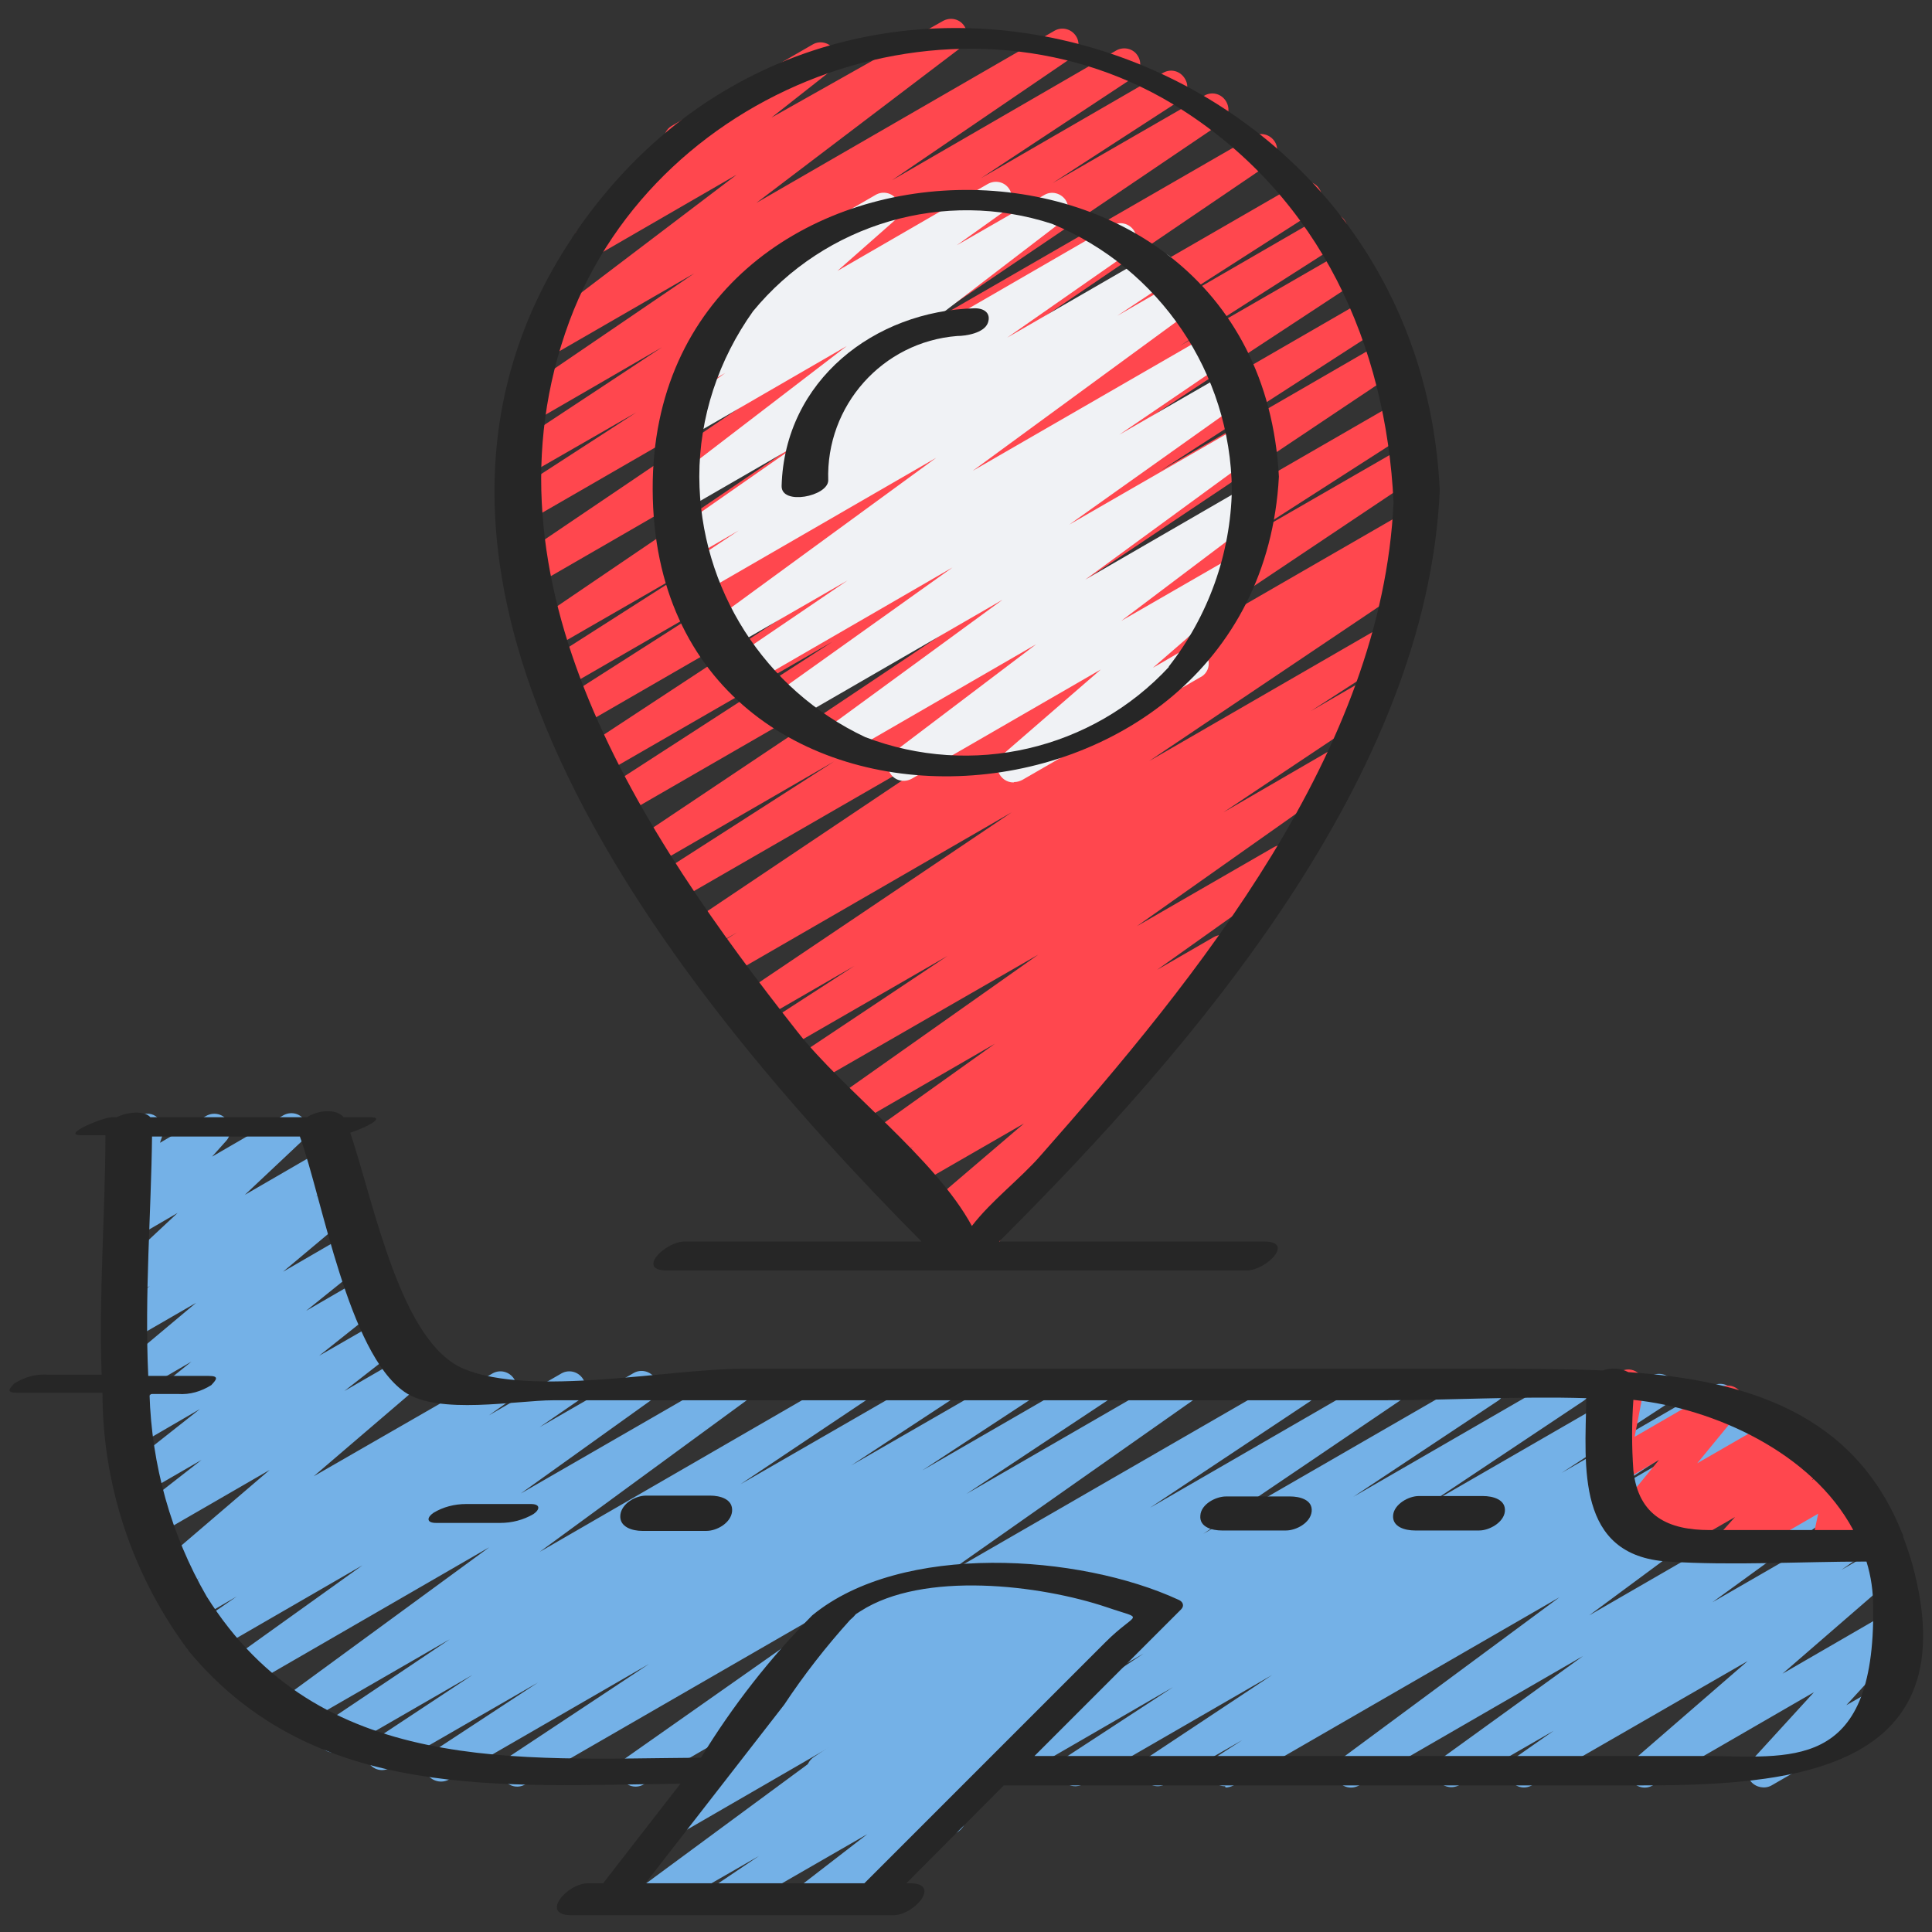 <?xml version="1.0" encoding="UTF-8"?>
<svg id="Layer_2" data-name="Layer 2" xmlns="http://www.w3.org/2000/svg" width="46" height="46" xmlns:xlink="http://www.w3.org/1999/xlink" viewBox="0 0 46 46">
  <rect x="0" y="0" width="46" height="46" fill="#333333" stroke="none"/>
  <defs>
    <style>
      .cls-1 {
        fill: #ff474e;
      }

      .cls-1, .cls-2, .cls-3, .cls-4, .cls-5 {
        stroke-width: 0px;
      }

      .cls-2 {
        fill: #f0f2f5;
      }

      .cls-3 {
        fill: #74b1e7;
      }

      .cls-4 {
        fill: none;
      }

      .cls-6 {
        clip-path: url(#clippath);
      }

      .cls-5 {
        fill: #262626;
      }
    </style>
    <clipPath id="clippath">
      <rect class="cls-4" width="46" height="46"/>
    </clipPath>
  </defs>
  <g id="Layer_1-2" data-name="Layer 1">
    <g class="cls-6">
      <g>
        <path class="cls-3" d="M29.17,42.53c-.17,0-.32-.11-.37-.27s.02-.34.16-.43l.62-.4-1.83,1.05c-.18.1-.4.04-.51-.13-.11-.17-.06-.4.11-.52l2.94-1.95-4.5,2.6c-.18.1-.41.04-.51-.13-.11-.17-.06-.4.11-.52l2.54-1.66-4.01,2.32c-.18.1-.4.04-.51-.14s-.06-.4.1-.51l3.72-2.47-5.41,3.12c-.18.1-.41.04-.52-.13-.11-.17-.06-.4.11-.52l3.45-2.29-5.09,2.94c-.18.1-.4.04-.51-.13-.11-.17-.06-.4.11-.52l4.68-3.17-6.61,3.82c-.18.1-.4.04-.51-.13-.11-.17-.06-.4.11-.52l3.82-2.55-5.54,3.2c-.18.1-.4.04-.51-.13-.11-.17-.07-.4.1-.51l5.96-4.19-8.37,4.83c-.18.1-.4.04-.51-.13-.11-.17-.06-.4.11-.52l3.35-2.22-4.76,2.75c-.18.1-.41.04-.52-.13-.11-.18-.06-.41.11-.52l2.53-1.66-3.52,2.03c-.18.11-.41.05-.52-.13-.11-.18-.06-.41.12-.52l2.36-1.56-3.12,1.8c-.18.1-.4.04-.51-.13s-.06-.4.11-.52l2.98-2-3.57,2.06c-.18.1-.4.05-.51-.12-.11-.17-.07-.4.09-.52l4.93-3.61-5.71,3.3c-.18.1-.4.04-.51-.13-.11-.17-.07-.4.1-.52l3.1-2.22-3.51,2.03c-.18.1-.41.05-.52-.13-.11-.17-.06-.4.11-.52l.93-.64-.98.57c-.18.1-.4.04-.51-.13-.11-.17-.07-.4.1-.52l.51-.36-.54.31c-.17.1-.39.05-.5-.11-.11-.16-.09-.38.06-.51l2.64-2.26-2.7,1.56c-.17.1-.39.04-.5-.12-.11-.17-.08-.39.08-.51l1.5-1.17-1.33.77c-.17.1-.39.05-.5-.12-.11-.16-.08-.39.08-.51l1.71-1.35-1.41.82c-.17.1-.39.05-.5-.12-.11-.16-.08-.39.07-.51l1.64-1.32-1.24.72c-.17.1-.39.05-.51-.11-.11-.16-.08-.39.07-.51l1.79-1.5-1.35.78c-.17.1-.4.05-.51-.12-.11-.17-.08-.39.08-.52l.68-.54-.26.15c-.17.1-.39.06-.5-.1-.12-.16-.1-.38.05-.51l1.37-1.28-.91.53c-.16.1-.37.06-.49-.09-.12-.15-.11-.36.01-.5l.38-.42c-.14.03-.28,0-.37-.11-.09-.1-.13-.25-.08-.38l.16-.47c-.05-.03-.1-.08-.13-.13-.11-.18-.04-.42.14-.52l.38-.22c.14-.08.31-.07.43.04.12.1.17.27.12.42l-.06.18,1.1-.64c.16-.09.37-.06.49.09.12.15.11.36-.01.5l-.34.38,1.69-.98c.17-.1.39-.06.5.1.12.16.1.38-.05.51l-1.36,1.28,1.95-1.13c.17-.1.39-.05.51.12.11.17.08.39-.08.51l-.69.54.58-.33c.17-.1.39-.05.5.11.11.16.09.38-.07.51l-1.79,1.5,1.76-1.02c.17-.1.39-.05.5.12.11.16.08.39-.07.51l-1.64,1.32,1.59-.92c.17-.1.39-.05.51.12.11.17.08.39-.08.51l-1.71,1.36,1.67-.96c.17-.1.4-.05.51.12.11.17.08.39-.08.51l-1.5,1.17,1.47-.85c.17-.1.39-.05.5.11.11.16.09.38-.06.51l-2.64,2.26,4.26-2.45c.18-.1.4-.04.51.13.11.17.07.39-.09.51l-.51.36,1.73-1c.18-.1.4-.04.51.13.11.17.07.4-.1.51l-.93.64,2.24-1.29c.18-.1.4-.04.51.13.11.17.07.4-.1.52l-3.1,2.22,4.96-2.86c.18-.1.4-.05.51.12.11.17.07.4-.09.52l-4.93,3.61,7.37-4.26c.18-.1.4-.04.51.13.11.17.06.4-.11.52l-2.99,2,4.6-2.65c.18-.1.41-.04.51.13.11.17.06.4-.11.52l-2.36,1.55,3.82-2.2c.18-.1.4-.04.51.14.11.17.06.4-.11.52l-2.53,1.66,4-2.31c.18-.1.4-.04.51.13.11.17.06.4-.11.52l-3.35,2.22,4.97-2.87c.18-.1.4-.04.51.13.11.17.07.4-.1.52l-5.96,4.19,8.37-4.83c.18-.1.4-.04.51.13.11.17.06.4-.11.52l-3.82,2.54,5.54-3.2c.18-.1.4-.04.51.13.11.17.06.4-.1.52l-4.68,3.17,6.62-3.82c.18-.1.4-.04.51.13.11.17.06.4-.11.52l-3.45,2.29,5.09-2.94c.18-.1.4-.04.51.13.11.17.06.4-.11.52l-3.72,2.48,5.32-3.07c.18-.1.41-.04.52.13.11.18.06.41-.11.52l-2.54,1.66,3.58-2.07c.18-.1.41-.05.52.13.11.18.06.41-.12.52l-2.94,1.94,3.67-2.12c.18-.1.41-.05.52.13.11.18.06.41-.12.52l-.62.4.94-.54c.18-.1.4-.05.51.12s.07.4-.09.52l-5.19,3.84,5.87-3.39c.18-.1.4-.05.52.12.11.17.07.4-.1.52l-3.36,2.44,3.59-2.07c.18-.1.4-.04.51.13.11.17.07.4-.1.52l-.93.65.85-.49c.17-.1.39-.06.51.11.12.16.09.39-.06.51l-2.7,2.34,2.54-1.47c.16-.09.37-.06.49.09.12.15.11.36-.02.5l-1.49,1.63.7-.4c.12-.08.27-.08.39-.01.12.07.2.2.2.34,0,.14-.08.27-.21.33l-2.86,1.65c-.16.09-.37.05-.49-.09-.12-.15-.11-.36.01-.5l1.49-1.63-3.84,2.22c-.17.1-.39.05-.5-.11-.11-.16-.09-.38.06-.51l2.7-2.34-5.14,2.96c-.18.1-.4.04-.51-.13s-.07-.4.1-.52l.93-.65-2.24,1.29c-.18.1-.4.05-.52-.12-.11-.17-.07-.4.1-.52l3.36-2.43-5.33,3.08c-.18.1-.4.05-.51-.12-.11-.17-.07-.4.09-.52l5.19-3.84-7.76,4.48c-.06.03-.13.05-.19.05h0Z"/>
        <path class="cls-3" d="M17.25,45.59c-.17,0-.32-.11-.37-.27-.05-.16.01-.34.15-.43l1.04-.7-2.33,1.34c-.18.1-.4.04-.51-.12-.11-.17-.07-.39.09-.52l4.57-3.37-3.56,2.06c-.18.1-.4.04-.51-.12-.11-.17-.07-.4.09-.52l2.02-1.48c-.17.06-.36,0-.45-.16-.09-.15-.07-.35.06-.48l1.82-1.8s-.04-.05-.06-.08c-.11-.18-.04-.42.14-.52l1.32-.76c.17-.09.38-.05.49.1.12.15.1.37-.03.5l-1.03,1.02,3.5-2.02c.18-.1.4-.04.51.12.11.17.07.4-.09.52l-1.97,1.44,3.3-1.91c.18-.1.4-.05.51.12.11.17.07.4-.09.52l-4.57,3.37,6.04-3.49c.18-.1.41-.05.52.13.11.18.06.41-.11.52l-2.24,1.51c.15.03.26.14.29.29.03.15-.02.3-.14.39l-2.83,2.18c.11.07.18.2.17.33,0,.13-.08.25-.19.32l-3.3,1.9c-.17.1-.39.04-.51-.12-.11-.17-.08-.39.08-.51l1.58-1.22-3.21,1.85c-.06.03-.12.05-.19.05h0Z"/>
        <path class="cls-1" d="M22.88,30.13c-.16,0-.3-.09-.36-.24-.06-.14-.02-.31.09-.42l.4-.39-.58.33c-.17.1-.39.05-.5-.11-.11-.16-.09-.38.06-.51l2.39-2.04-2.88,1.66c-.18.1-.4.04-.51-.13-.11-.17-.07-.4.1-.52l.66-.46-.82.47c-.18.1-.4.04-.51-.13-.11-.17-.07-.39.09-.52l3.18-2.27-3.53,2.04c-.18.1-.4.04-.51-.13-.11-.17-.07-.4.1-.52l4.97-3.51-5.42,3.12c-.18.11-.41.05-.52-.13-.11-.18-.06-.41.12-.52l3.66-2.44-3.92,2.26c-.18.11-.42.05-.53-.13-.11-.18-.05-.42.13-.53l2.1-1.36-2.25,1.3c-.18.1-.4.04-.51-.13-.11-.17-.06-.4.11-.52l6.4-4.31-6.77,3.91c-.18.1-.41.04-.52-.13-.11-.18-.05-.41.12-.52l.63-.4-.69.4c-.18.1-.4.04-.51-.13-.11-.17-.06-.4.11-.52l7.41-4.97-7.77,4.48c-.18.1-.41.04-.51-.14-.11-.18-.06-.4.11-.52l4.16-2.67-4.29,2.48c-.18.11-.41.05-.52-.13s-.06-.41.12-.52l8.07-5.4-8.37,4.83c-.18.1-.41.04-.52-.13-.11-.18-.06-.41.12-.52l5.35-3.46-5.48,3.16c-.18.1-.4.04-.51-.14-.11-.17-.06-.4.11-.52l6.97-4.58-7.1,4.1c-.18.1-.4.04-.51-.14-.11-.17-.06-.4.11-.52l3.82-2.44-3.81,2.2c-.18.1-.4.04-.51-.14-.11-.17-.06-.4.11-.52l3.57-2.28-3.49,2.01c-.18.1-.4.04-.51-.13-.11-.17-.06-.4.11-.52l8.48-5.76-8.5,4.91c-.18.1-.4.04-.51-.13-.11-.17-.06-.4.1-.52l7.48-5.06-7.24,4.18c-.18.1-.41.04-.51-.13-.11-.18-.06-.4.11-.52l3.04-1.97-2.61,1.5c-.18.1-.4.04-.51-.14-.11-.17-.06-.4.11-.52l3.62-2.39-3.09,1.79c-.18.1-.4.04-.51-.13-.11-.17-.06-.4.1-.51l4.27-2.91-3.43,1.98c-.18.1-.4.05-.51-.12-.11-.17-.07-.39.09-.52l4.86-3.69-3.32,1.92c-.17.1-.39.05-.5-.12-.11-.16-.08-.39.07-.51l2.24-1.77c-.13-.06-.22-.18-.23-.33,0-.14.07-.28.19-.35l3.36-1.94c.17-.1.39-.05.51.12.11.17.08.39-.08.51l-1.41,1.11L22.45.5c.18-.1.4-.05.51.12.11.17.07.39-.09.52l-4.86,3.69L25.11.73c.18-.1.4-.04.51.13.11.17.06.4-.11.52l-4.27,2.91,5.34-3.09c.18-.1.41-.04.51.13.11.17.06.4-.11.52l-3.62,2.39,4.34-2.51c.18-.1.4-.04.51.14.11.17.06.4-.11.52l-3.04,1.97,3.61-2.08c.18-.11.41-.05.52.13.11.18.06.41-.11.52l-7.48,5.06,8.24-4.75c.18-.1.4-.04.51.13.11.17.06.4-.11.52l-8.48,5.76,9.15-5.28c.18-.1.41-.04.51.14.11.18.06.4-.11.52l-3.56,2.28,3.77-2.18c.18-.1.41-.04.51.14.11.18.06.4-.11.52l-3.82,2.44,3.92-2.26c.18-.1.4-.04.51.14.11.17.06.4-.11.52l-6.97,4.58,7.15-4.13c.18-.11.42-.05.53.13.11.18.05.42-.13.53l-5.36,3.46,5.31-3.07c.18-.11.42-.06.53.12s.06.42-.12.53l-8.07,5.4,8.04-4.64c.18-.11.41-.05.52.13.11.18.05.41-.12.52l-4.16,2.67,3.87-2.23c.18-.1.41-.05.52.13.11.18.06.41-.11.52l-7.41,4.96,7.02-4.05c.18-.1.41-.04.52.13.11.18.05.41-.12.52l-.63.4.13-.08c.18-.11.42-.06.53.12.11.18.06.42-.12.53l-6.41,4.31,5.54-3.2c.18-.1.4-.04.51.14.11.17.06.4-.11.52l-2.09,1.35,1.19-.69c.18-.1.4-.04.51.13.11.17.06.4-.11.52l-3.67,2.45,2.5-1.45c.18-.1.4-.04.51.13.11.17.07.4-.1.52l-4.97,3.51,3.26-1.88c.18-.1.4-.05.51.13.11.17.07.4-.1.52l-3.19,2.27,1.35-.78c.18-.1.4-.04.51.13.11.17.07.4-.1.52l-1.41.99c.11.01.2.07.26.16.11.16.09.38-.06.51l-2.64,2.24c.15,0,.29.1.35.24.06.14.02.31-.09.41l-1.9,1.86c.03.16-.05.31-.19.39l-.57.33c-.06.04-.13.05-.19.05h0Z"/>
        <path class="cls-2" d="M24.13,18.63c-.16,0-.3-.1-.36-.25-.06-.15-.01-.32.11-.42l2.33-2.02-4.5,2.6c-.18.1-.4.05-.51-.12-.11-.17-.07-.39.09-.52l3.38-2.56-4.55,2.63c-.18.1-.4.05-.51-.12-.11-.17-.07-.4.09-.52l4.17-3.05-5,2.89c-.18.1-.4.05-.51-.13-.11-.17-.07-.4.1-.52l4.22-3.01-4.72,2.73c-.18.09-.4.04-.5-.13-.11-.17-.06-.39.1-.51l2.62-1.78-2.78,1.6c-.18.1-.4.05-.51-.12-.11-.17-.07-.4.09-.52l5.31-3.88-5.52,3.19c-.18.11-.41.05-.52-.13-.11-.18-.06-.41.12-.52l1.22-.81-1.07.62c-.18.1-.4.05-.51-.13-.11-.17-.06-.4.1-.52l2.91-2.03-2.63,1.52c-.17.1-.4.05-.51-.12-.11-.17-.08-.39.08-.51l4.2-3.22-3.63,2.1c-.18.1-.4.05-.51-.12-.11-.17-.07-.4.1-.52l1.15-.82-.28.16c-.17.1-.39.05-.5-.11-.11-.16-.09-.38.06-.51l1.76-1.56c-.15-.04-.26-.16-.28-.32s.05-.31.19-.38l2.63-1.52c.17-.1.39-.05.5.11.11.16.09.38-.06.51l-1.35,1.19,3.58-2.07c.18-.1.4-.05.51.12.11.17.07.4-.1.52l-1.15.82,2.09-1.2c.17-.1.39-.04.5.12.11.17.08.39-.08.51l-4.19,3.21,5.38-3.11c.18-.11.41-.05.52.12.11.17.06.41-.11.52l-2.91,2.03,3.43-1.98c.18-.1.41-.04.52.13.11.18.06.4-.11.52l-1.22.81,1.44-.83c.18-.1.4-.04.51.12.11.17.07.4-.09.52l-5.3,3.88,5.72-3.3c.18-.1.4-.04.51.13.11.17.06.4-.11.52l-2.63,1.79,2.62-1.51c.18-.1.4-.05.51.13.11.17.07.4-.1.52l-4.22,3,4.13-2.38c.18-.1.4-.04.51.12.11.17.07.4-.09.52l-4.17,3.05,3.82-2.21c.18-.1.4-.05.51.12.11.17.07.39-.09.52l-3.38,2.55,2.64-1.52c.17-.1.39-.05.5.11.11.16.09.38-.06.51l-2.33,2.02.74-.43c.12-.08.27-.08.39-.01.12.07.2.2.2.34,0,.14-.08.27-.21.33l-4.23,2.44c-.06.03-.12.05-.19.05h0Z"/>
        <path class="cls-1" d="M41.24,37.16c-.15,0-.29-.09-.35-.23-.06-.14-.04-.3.06-.41l.36-.4-1.56.9c-.17.1-.39.05-.5-.11-.12-.16-.09-.38.06-.51l.15-.13-.49.29c-.16.09-.36.06-.48-.08-.12-.14-.12-.35,0-.49l1.01-1.23-.93.54c-.13.08-.29.07-.41-.02-.12-.09-.18-.24-.15-.39l.26-1.31c-.14-.05-.25-.17-.26-.33-.02-.15.06-.3.19-.37l.38-.22c.13-.08.29-.07.41.02.12.09.18.24.15.39l-.22,1.14,2.02-1.17c.16-.09.36-.06.48.08s.12.35,0,.49l-1.01,1.23,1.91-1.1c.17-.09.38-.04.49.11.11.15.09.37-.04.5l-.15.13.4-.23c.16-.09.37-.05.49.09.12.15.11.36-.01.5l-.36.4.51-.29c.13-.08.29-.07.42.02s.18.24.15.39l-.14.66.19-.11c.12-.08.27-.08.39-.01.12.07.2.2.2.34s-.08.27-.21.33l-.93.54c-.13.08-.29.07-.42-.02-.12-.09-.18-.24-.15-.39l.14-.66-1.85,1.07c-.06.03-.12.05-.19.05h0Z"/>
        <path class="cls-5" d="M45.32,36.59s-.01-.06-.03-.08c-1.14-2.88-3.74-3.65-6.52-3.84-.19-.1-.41-.11-.61-.04-.92-.04-1.86-.04-2.75-.04h-17.73c-1.74,0-5.02.68-6.64,0-1.5-.63-2.12-3.88-2.7-5.62.36-.12.87-.37.47-.37h-.63c-.17-.21-.61-.17-.87,0h-3.73c-.14-.16-.54-.13-.8,0h-.11c-.22,0-1.25.43-.73.43h.57c0,1.8-.16,3.77-.09,5.7h-1.29c-.28-.02-.55.06-.79.21-.11.12-.21.22.06.22h2.04c0,2.23.73,4.39,2.07,6.17,3,3.59,7.48,3.18,11.69,3.14l-1.84,2.37h-.36c-.5,0-1.15.76-.4.76h7.67c.5,0,1.15-.76.4-.76h-.09l2.32-2.33h14.27c3.44,0,8.71.19,7.42-5.04-.07-.3-.17-.6-.28-.89h0ZM44.12,36.43h-3.42c-.96,0-1.69-.32-1.81-1.42-.04-.56-.04-1.12,0-1.68,1.92.2,4.25,1.26,5.23,3.09h0ZM15.36,44.85c1.1-1.42,2.21-2.84,3.31-4.26.47-.71,1-1.39,1.57-2.02.05-.04.1-.09.14-.14.03-.02.06-.04.11-.07,1.49-.96,4.27-.63,5.87-.09.93.32.71.08-.04.83l-2.15,2.15-3.59,3.59h-5.22ZM40.56,41.81h-15.93l3.49-3.49c.09-.09.04-.19-.06-.23-2.36-1.09-6.59-1.38-8.72.37-1.01,1.02-1.9,2.16-2.65,3.39-4.38.03-9.09.43-11.77-3.84-.85-1.47-1.31-3.13-1.36-4.82h.68c.28.02.55-.06.79-.21.11-.12.21-.22-.06-.22h-1.44c-.09-1.93.07-3.91.09-5.7h3.52c.54,1.5,1.15,5.14,2.49,6.08.8.56,2.68.2,3.54.2h19.74c1.6,0,3.25-.1,4.86-.05-.03,1.64-.25,3.75,1.94,3.89,1.56.1,3.16,0,4.73,0,.11.35.16.72.16,1.08.05,3.98-2.01,3.55-4.04,3.55h0Z"/>
        <path class="cls-5" d="M13.63,5.65c-5.51,8.25,2.44,17.99,8.31,23.91h-5.64c-.46,0-1.16.69-.42.69h13.8c.46,0,1.16-.69.42-.69h-6.31c4.68-4.67,10.18-11.08,10.49-17.88-.5-10.86-14.52-15.2-20.66-6.02h0ZM24.77,27.52c-.47.54-1.17,1.07-1.63,1.67-.87-1.61-3.06-3.23-4.15-4.62-3.71-4.71-7.73-10.72-5.43-16.93C15.69,1.93,22.99-.71,28.17,2.63c3.26,2.1,4.83,5.57,5.01,9.33-.27,5.91-4.65,11.3-8.41,15.56h0Z"/>
        <path class="cls-5" d="M15.54,11.65c.03,9.51,14.42,8.8,14.91-.3-.5-9.37-14.94-8.93-14.91.3h0ZM27.84,15.87c-1.84,1.99-4.71,2.65-7.24,1.68-2.4-1.13-3.94-3.54-3.95-6.2,0-1.42.46-2.79,1.28-3.94,1.72-2.09,4.55-2.92,7.12-2.08,2.56,1.06,4.25,3.55,4.28,6.33-.03,1.53-.56,3.01-1.51,4.22h0Z"/>
        <path class="cls-5" d="M12.63,35.81h-1.53c-.28,0-.55.07-.78.21-.16.11-.17.24.06.24h1.53c.28,0,.55-.07.79-.21.16-.11.17-.24-.06-.24Z"/>
        <path class="cls-5" d="M16.91,35.61h-1.53c-.25,0-.58.19-.61.46-.03.29.29.38.52.38h1.53c.25,0,.58-.19.61-.46.03-.3-.29-.38-.52-.38Z"/>
        <path class="cls-5" d="M30.72,35.63h-1.53c-.24,0-.59.18-.61.45-.03.29.3.36.51.36h1.53c.24,0,.58-.18.61-.45.03-.29-.3-.36-.51-.36Z"/>
        <path class="cls-5" d="M35.31,35.62h-1.53c-.24,0-.58.19-.61.45-.03.29.29.37.52.37h1.53c.24,0,.58-.19.61-.45.03-.29-.29-.37-.52-.37Z"/>
        <path class="cls-5" d="M23.21,7.34c-2.39.06-4.53,1.72-4.6,4.23-.01.47,1.1.25,1.11-.13-.06-1.78,1.29-3.3,3.07-3.44.21,0,.64-.07.73-.31.08-.22-.07-.35-.31-.35h0Z"/>
      </g>
    </g>
  </g>
</svg>